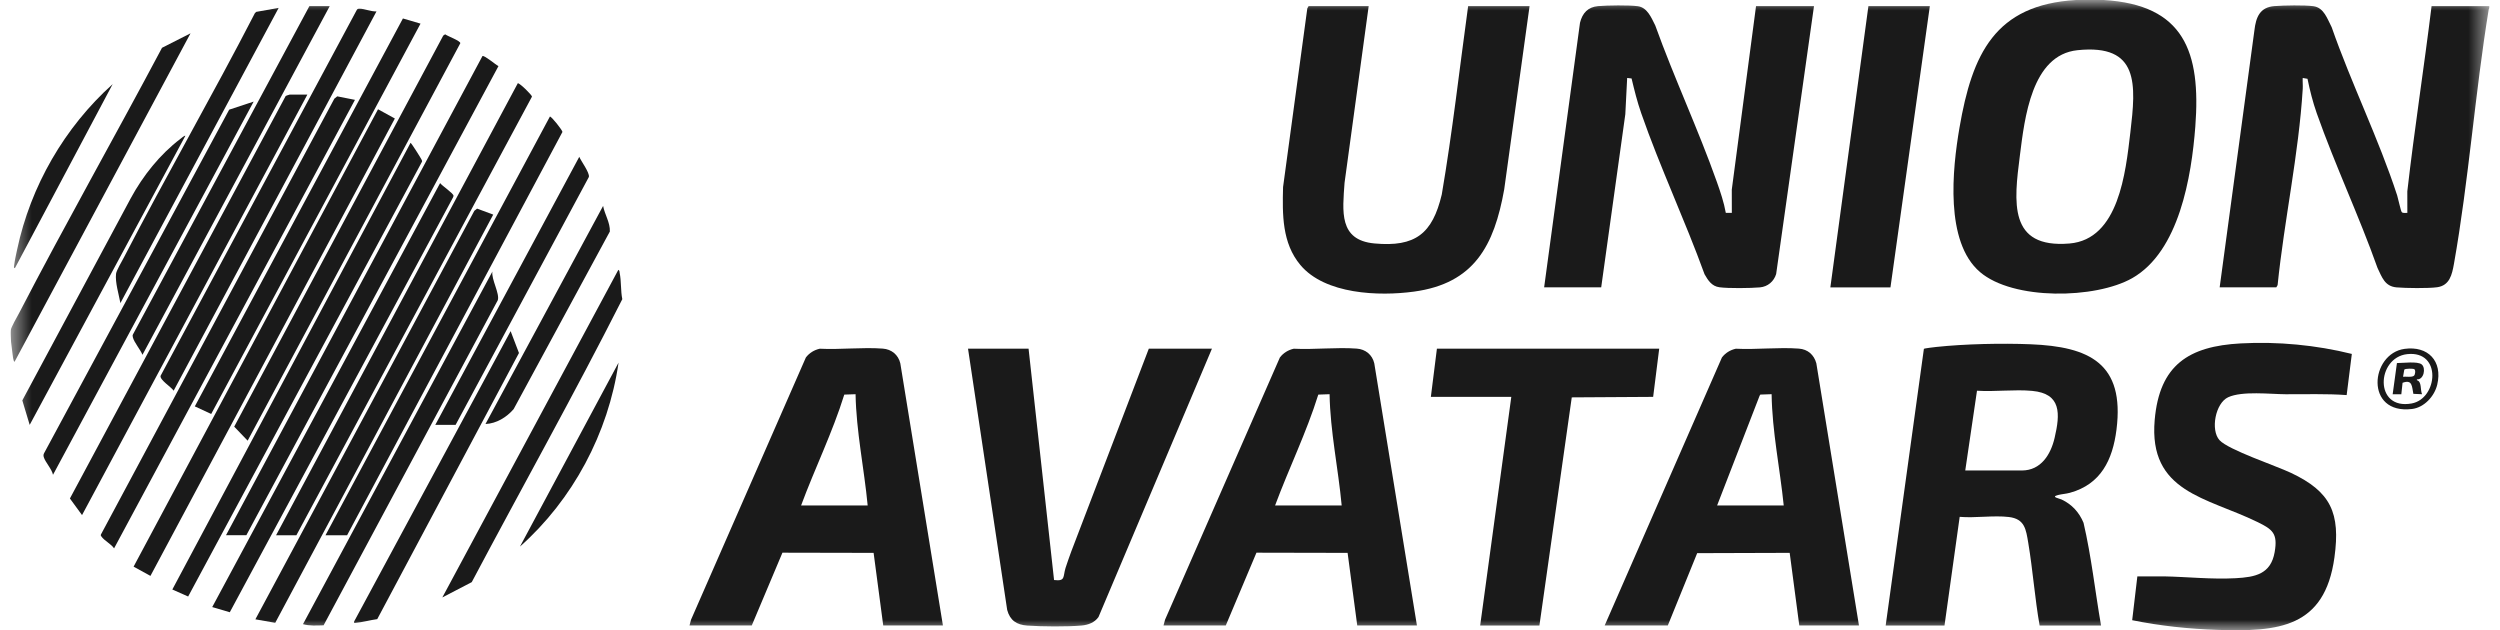 <svg width="119" height="30" viewBox="0 0 119 30" fill="none" xmlns="http://www.w3.org/2000/svg">
<g clip-path="url(#clip0_967_2163)">
<mask id="mask0_967_2163" style="mask-type:luminance" maskUnits="userSpaceOnUse" x="0" y="0" width="119" height="30">
<path d="M118.5 0H0.5V30H118.5V0Z" fill="white"/>
</mask>
<g mask="url(#mask0_967_2163)">
<path d="M118.501 0.375L118.464 0.442C117.809 4.439 117.513 8.587 116.807 12.565C116.716 13.072 116.604 13.591 116.007 13.673C115.589 13.731 114.51 13.718 114.074 13.679C113.515 13.628 113.385 13.2 113.171 12.758C112.29 10.275 111.153 7.873 110.277 5.39C110.089 4.857 109.951 4.305 109.837 3.751L109.609 3.711C109.599 3.883 109.621 4.061 109.61 4.234C109.419 7.346 108.732 10.467 108.414 13.571L108.353 13.677H105.656L107.31 1.445C107.384 0.81 107.572 0.342 108.269 0.29C108.713 0.256 109.696 0.237 110.119 0.295C110.622 0.364 110.78 0.9 110.987 1.293C111.923 3.979 113.229 6.61 114.107 9.308C114.153 9.451 114.273 10.026 114.321 10.092C114.372 10.162 114.51 10.127 114.59 10.133L114.588 9.109C114.924 6.164 115.382 3.234 115.743 0.292H118.501V0.375Z" fill="#1A1A1A"/>
<path d="M100.134 0C103.967 0.227 104.768 2.469 104.497 6.025C104.315 8.409 103.729 11.968 101.493 13.24C99.746 14.234 95.825 14.302 94.246 12.948C92.57 11.511 92.932 8.053 93.271 6.08C93.876 2.568 94.955 0.228 98.817 0H100.134ZM98.89 2.389C96.7 2.615 96.372 5.624 96.146 7.407C95.866 9.611 95.583 11.834 98.506 11.591C100.86 11.396 101.18 8.198 101.404 6.311C101.676 4.016 101.839 2.084 98.89 2.389Z" fill="#1A1A1A"/>
<path d="M73.501 13.678L75.208 1.084C75.322 0.621 75.588 0.333 76.072 0.291C76.506 0.254 77.549 0.238 77.964 0.296C78.415 0.359 78.606 0.849 78.79 1.211C79.689 3.711 80.84 6.165 81.724 8.663C81.893 9.14 82.059 9.632 82.148 10.131L82.435 10.133L82.433 9.026L83.587 0.292H86.346L84.545 13.043C84.438 13.397 84.144 13.646 83.774 13.679C83.337 13.719 82.261 13.732 81.841 13.673C81.478 13.623 81.304 13.346 81.136 13.053C80.208 10.49 79.015 7.958 78.122 5.389C77.933 4.847 77.796 4.294 77.663 3.735L77.453 3.711L77.365 5.437L76.217 13.678L73.501 13.678Z" fill="#1A1A1A"/>
<path d="M89.758 29.775L91.577 16.606C91.6 16.579 92.075 16.525 92.166 16.515C93.532 16.37 95.279 16.332 96.656 16.387C99.442 16.499 101.143 17.287 100.745 20.449C100.562 21.896 99.997 23.053 98.527 23.457C98.337 23.509 98.148 23.516 97.971 23.561C97.593 23.657 98.014 23.721 98.131 23.776C98.62 24.007 98.966 24.381 99.176 24.885C99.551 26.491 99.727 28.148 100.01 29.775H97.086C96.857 28.474 96.764 27.143 96.545 25.84C96.437 25.199 96.381 24.699 95.62 24.609C94.889 24.523 94.026 24.666 93.281 24.602L92.558 29.775H89.758ZM93.546 22.395H96.242C97.149 22.395 97.616 21.632 97.799 20.845C98.066 19.703 98.132 18.736 96.731 18.606C95.889 18.527 94.957 18.655 94.105 18.598L93.546 22.395Z" fill="#1A1A1A"/>
<path d="M65.149 0.293L64.001 8.7C63.907 10.054 63.716 11.429 65.421 11.588C67.372 11.769 68.184 11.125 68.628 9.259C69.136 6.287 69.471 3.281 69.883 0.293H72.807L71.6 9.016C71.12 11.696 70.175 13.489 67.305 13.881C65.639 14.109 63.069 14.013 61.898 12.614C61.022 11.568 61.04 10.207 61.074 8.905L62.228 0.399L62.288 0.293H65.149Z" fill="#1A1A1A"/>
<path d="M44.883 29.773H42.042L41.584 26.317L37.244 26.308L35.784 29.773H32.82L32.895 29.494L38.36 17.015C38.527 16.798 38.753 16.66 39.02 16.599C39.997 16.649 41.056 16.52 42.023 16.594C42.435 16.625 42.758 16.885 42.855 17.295L44.883 29.773ZM38.132 24.06H41.301C41.133 22.293 40.757 20.543 40.725 18.764L40.188 18.783C39.628 20.586 38.788 22.29 38.132 24.06Z" fill="#1A1A1A"/>
<path d="M67.446 29.773H64.605L64.146 26.317L59.807 26.308L58.347 29.773H55.383L55.458 29.494L60.923 17.015C61.09 16.798 61.316 16.66 61.582 16.599C62.559 16.649 63.619 16.52 64.586 16.594C64.997 16.625 65.322 16.885 65.416 17.296L67.446 29.773ZM60.694 24.06H63.864C63.7 22.292 63.319 20.543 63.288 18.764L62.751 18.783C62.189 20.585 61.352 22.291 60.694 24.06Z" fill="#1A1A1A"/>
<path d="M88.487 29.772H85.646L85.189 26.316L80.786 26.33L79.388 29.772H76.383L81.964 17.015C82.131 16.798 82.358 16.66 82.624 16.599C83.601 16.649 84.66 16.52 85.627 16.594C86.048 16.625 86.348 16.886 86.458 17.295L88.487 29.772ZM81.735 24.059H84.905C84.726 22.294 84.354 20.543 84.329 18.763L83.792 18.782L83.759 18.833L81.735 24.059Z" fill="#1A1A1A"/>
<path d="M111.947 16.847L111.701 18.806C110.736 18.736 109.766 18.771 108.797 18.766C108.062 18.762 106.728 18.602 106.06 18.909C105.452 19.189 105.211 20.472 105.65 20.953C106.069 21.413 108.343 22.173 109.053 22.51C110.951 23.407 111.411 24.419 111.119 26.535C110.656 29.893 108.437 30.078 105.546 29.982C104.178 29.936 102.833 29.794 101.492 29.522L101.738 27.437C102.157 27.446 102.577 27.427 102.996 27.435C104.128 27.458 105.275 27.585 106.414 27.523C107.349 27.471 108.09 27.331 108.274 26.28C108.43 25.39 108.175 25.199 107.448 24.845C105.041 23.669 102.266 23.44 102.563 19.994C102.789 17.367 104.187 16.48 106.659 16.346C108.417 16.251 110.245 16.423 111.948 16.847H111.947Z" fill="#1A1A1A"/>
<path d="M48.96 16.598L50.173 27.609C50.728 27.677 50.589 27.457 50.72 27.032C50.8 26.772 50.899 26.519 50.988 26.262L54.683 16.598H57.688L52.288 29.371C52.103 29.634 51.797 29.746 51.491 29.774C50.802 29.838 49.595 29.826 48.896 29.777C48.397 29.742 48.076 29.534 47.942 29.033L46.078 16.598H48.96Z" fill="#1A1A1A"/>
<path d="M78.978 16.598L78.69 18.891L74.816 18.915L73.276 29.774H70.456L71.938 18.891H68.109L68.397 16.598H78.978Z" fill="#1A1A1A"/>
<path d="M91.86 0.293L89.986 13.679H87.125L88.936 0.293H91.86Z" fill="#1A1A1A"/>
<path d="M10.758 25.476L22.967 2.665C23.087 2.645 23.583 3.076 23.727 3.146L11.726 25.477L10.758 25.476Z" fill="#1A1A1A"/>
<path d="M17.994 5.201L6.359 26.972L7.161 27.413L18.795 5.641L17.994 5.201Z" fill="#1A1A1A"/>
<path d="M13.141 25.478L24.648 3.961C24.757 3.964 25.332 4.536 25.322 4.6L14.108 25.478H13.141Z" fill="#1A1A1A"/>
<path d="M16.896 4.753L5.43 26.102C5.293 25.894 4.954 25.728 4.83 25.541C4.805 25.504 4.782 25.484 4.808 25.435L15.915 4.697L16.052 4.586L16.896 4.753Z" fill="#1A1A1A"/>
<path d="M8.203 28.06L19.543 6.797C19.586 6.816 20.043 7.536 20.068 7.602C20.082 7.64 20.108 7.669 20.079 7.711L8.956 28.394L8.203 28.06Z" fill="#1A1A1A"/>
<path d="M10.102 28.896L20.949 8.715C21.043 8.847 21.584 9.199 21.587 9.318C21.588 9.35 21.571 9.382 21.557 9.411L10.938 29.143L10.102 28.896Z" fill="#1A1A1A"/>
<path d="M14.63 4.504L3.905 24.518L3.328 23.728L13.597 4.573C13.612 4.556 13.771 4.504 13.786 4.504H14.63Z" fill="#1A1A1A"/>
<path d="M16.521 25.48H15.492L26.176 5.547C26.256 5.547 26.765 6.19 26.773 6.28L16.521 25.48Z" fill="#1A1A1A"/>
<path d="M23.478 10.215L13.101 29.646L12.156 29.48L22.579 10.034L22.709 9.93L23.478 10.215Z" fill="#1A1A1A"/>
<path d="M11.788 20.976L11.148 20.309L21.098 1.695L21.188 1.633C21.298 1.719 21.922 1.943 21.911 2.058L11.788 20.976Z" fill="#1A1A1A"/>
<path d="M20.017 1.125L10.053 19.705L9.273 19.344L19.179 0.879L20.017 1.125Z" fill="#1A1A1A"/>
<path d="M17.921 0.542L8.266 18.597C8.16 18.428 7.592 18.08 7.644 17.888L16.978 0.483C17.007 0.421 17.053 0.414 17.115 0.414C17.352 0.414 17.668 0.559 17.921 0.542Z" fill="#1A1A1A"/>
<path d="M12.074 4.836L2.523 22.6C2.47 22.332 2.157 22 2.086 21.767C2.064 21.694 2.062 21.638 2.1 21.569L10.909 5.22L12.074 4.836Z" fill="#1A1A1A"/>
<path d="M15.403 29.765C15.075 29.774 14.74 29.8 14.422 29.71L23.438 12.926C23.381 13.295 23.795 13.976 23.695 14.29L15.403 29.765Z" fill="#1A1A1A"/>
<path d="M15.694 0.293L6.781 16.889C6.682 16.636 6.386 16.307 6.324 16.055C6.31 15.996 6.303 15.956 6.338 15.901L14.726 0.293H15.694Z" fill="#1A1A1A"/>
<path d="M9.069 1.586L0.691 17.223C0.629 17.196 0.605 16.906 0.593 16.821C0.559 16.568 0.48 15.969 0.505 15.742C0.524 15.57 0.812 15.092 0.91 14.902C3.11 10.66 5.474 6.491 7.712 2.275L9.069 1.586Z" fill="#1A1A1A"/>
<path d="M21.055 28.438L29.433 12.844C29.5 12.883 29.483 12.932 29.495 12.989C29.579 13.384 29.538 13.84 29.622 14.24C27.331 18.767 24.835 23.218 22.455 27.71L21.055 28.438Z" fill="#1A1A1A"/>
<path d="M13.265 0.375L5.731 14.427C5.658 14.018 5.474 13.441 5.524 13.03C5.544 12.87 5.797 12.449 5.888 12.273C7.912 8.361 10.115 4.541 12.133 0.626L12.197 0.565L13.265 0.375Z" fill="#1A1A1A"/>
<path d="M17.957 29.471C17.62 29.514 17.252 29.623 16.916 29.648C16.852 29.653 16.846 29.654 16.855 29.585L24.306 15.762L24.703 16.803L17.957 29.471Z" fill="#1A1A1A"/>
<path d="M8.823 6.465L1.413 20.225L1.062 19.06L6.223 9.439C6.804 8.366 7.612 7.353 8.58 6.615C8.622 6.584 8.791 6.434 8.823 6.465Z" fill="#1A1A1A"/>
<path d="M20.719 20.225L27.573 7.465C27.66 7.672 28.078 8.23 28.03 8.424L21.686 20.225H20.719Z" fill="#1A1A1A"/>
<path d="M23.109 20.183L28.708 9.801C28.782 10.21 29.048 10.595 29.029 11.02L24.448 19.476C24.11 19.864 23.633 20.16 23.109 20.183Z" fill="#1A1A1A"/>
<path d="M0.711 12.76C0.639 12.77 0.67 12.666 0.675 12.62C0.7 12.398 0.767 12.109 0.814 11.885C1.457 8.85 3.078 6.056 5.363 4.004L0.711 12.76Z" fill="#1A1A1A"/>
<path d="M24.75 26.018L29.443 17.262C28.958 20.623 27.262 23.787 24.75 26.018Z" fill="#1A1A1A"/>
<path d="M114.457 16.606C115.57 16.453 116.277 17.184 116.013 18.307C115.881 18.865 115.39 19.398 114.812 19.468C112.549 19.741 112.82 16.832 114.457 16.606ZM114.581 16.857C113.119 17.019 112.995 19.537 114.798 19.204C116.041 18.973 116.246 16.674 114.581 16.857Z" fill="#1A1A1A"/>
<path d="M115.044 18.057V18.098C115.286 18.161 115.197 18.559 115.29 18.765L114.876 18.747C114.804 18.4 114.837 18.046 114.362 18.221L114.303 18.766H113.891L114.094 17.282C114.362 17.284 115.075 17.186 115.272 17.346C115.485 17.522 115.374 18.086 115.044 18.057ZM114.91 17.88C114.963 17.826 114.992 17.624 114.922 17.575C114.868 17.537 114.482 17.538 114.444 17.596L114.385 17.932C114.513 17.918 114.821 17.971 114.91 17.88Z" fill="#1A1A1A"/>
</g>
</g>
<defs>
<clipPath id="clip0_967_2163">
<rect width="118" height="30" fill="white" transform="translate(0.5)"/>
</clipPath>
</defs>
</svg>
